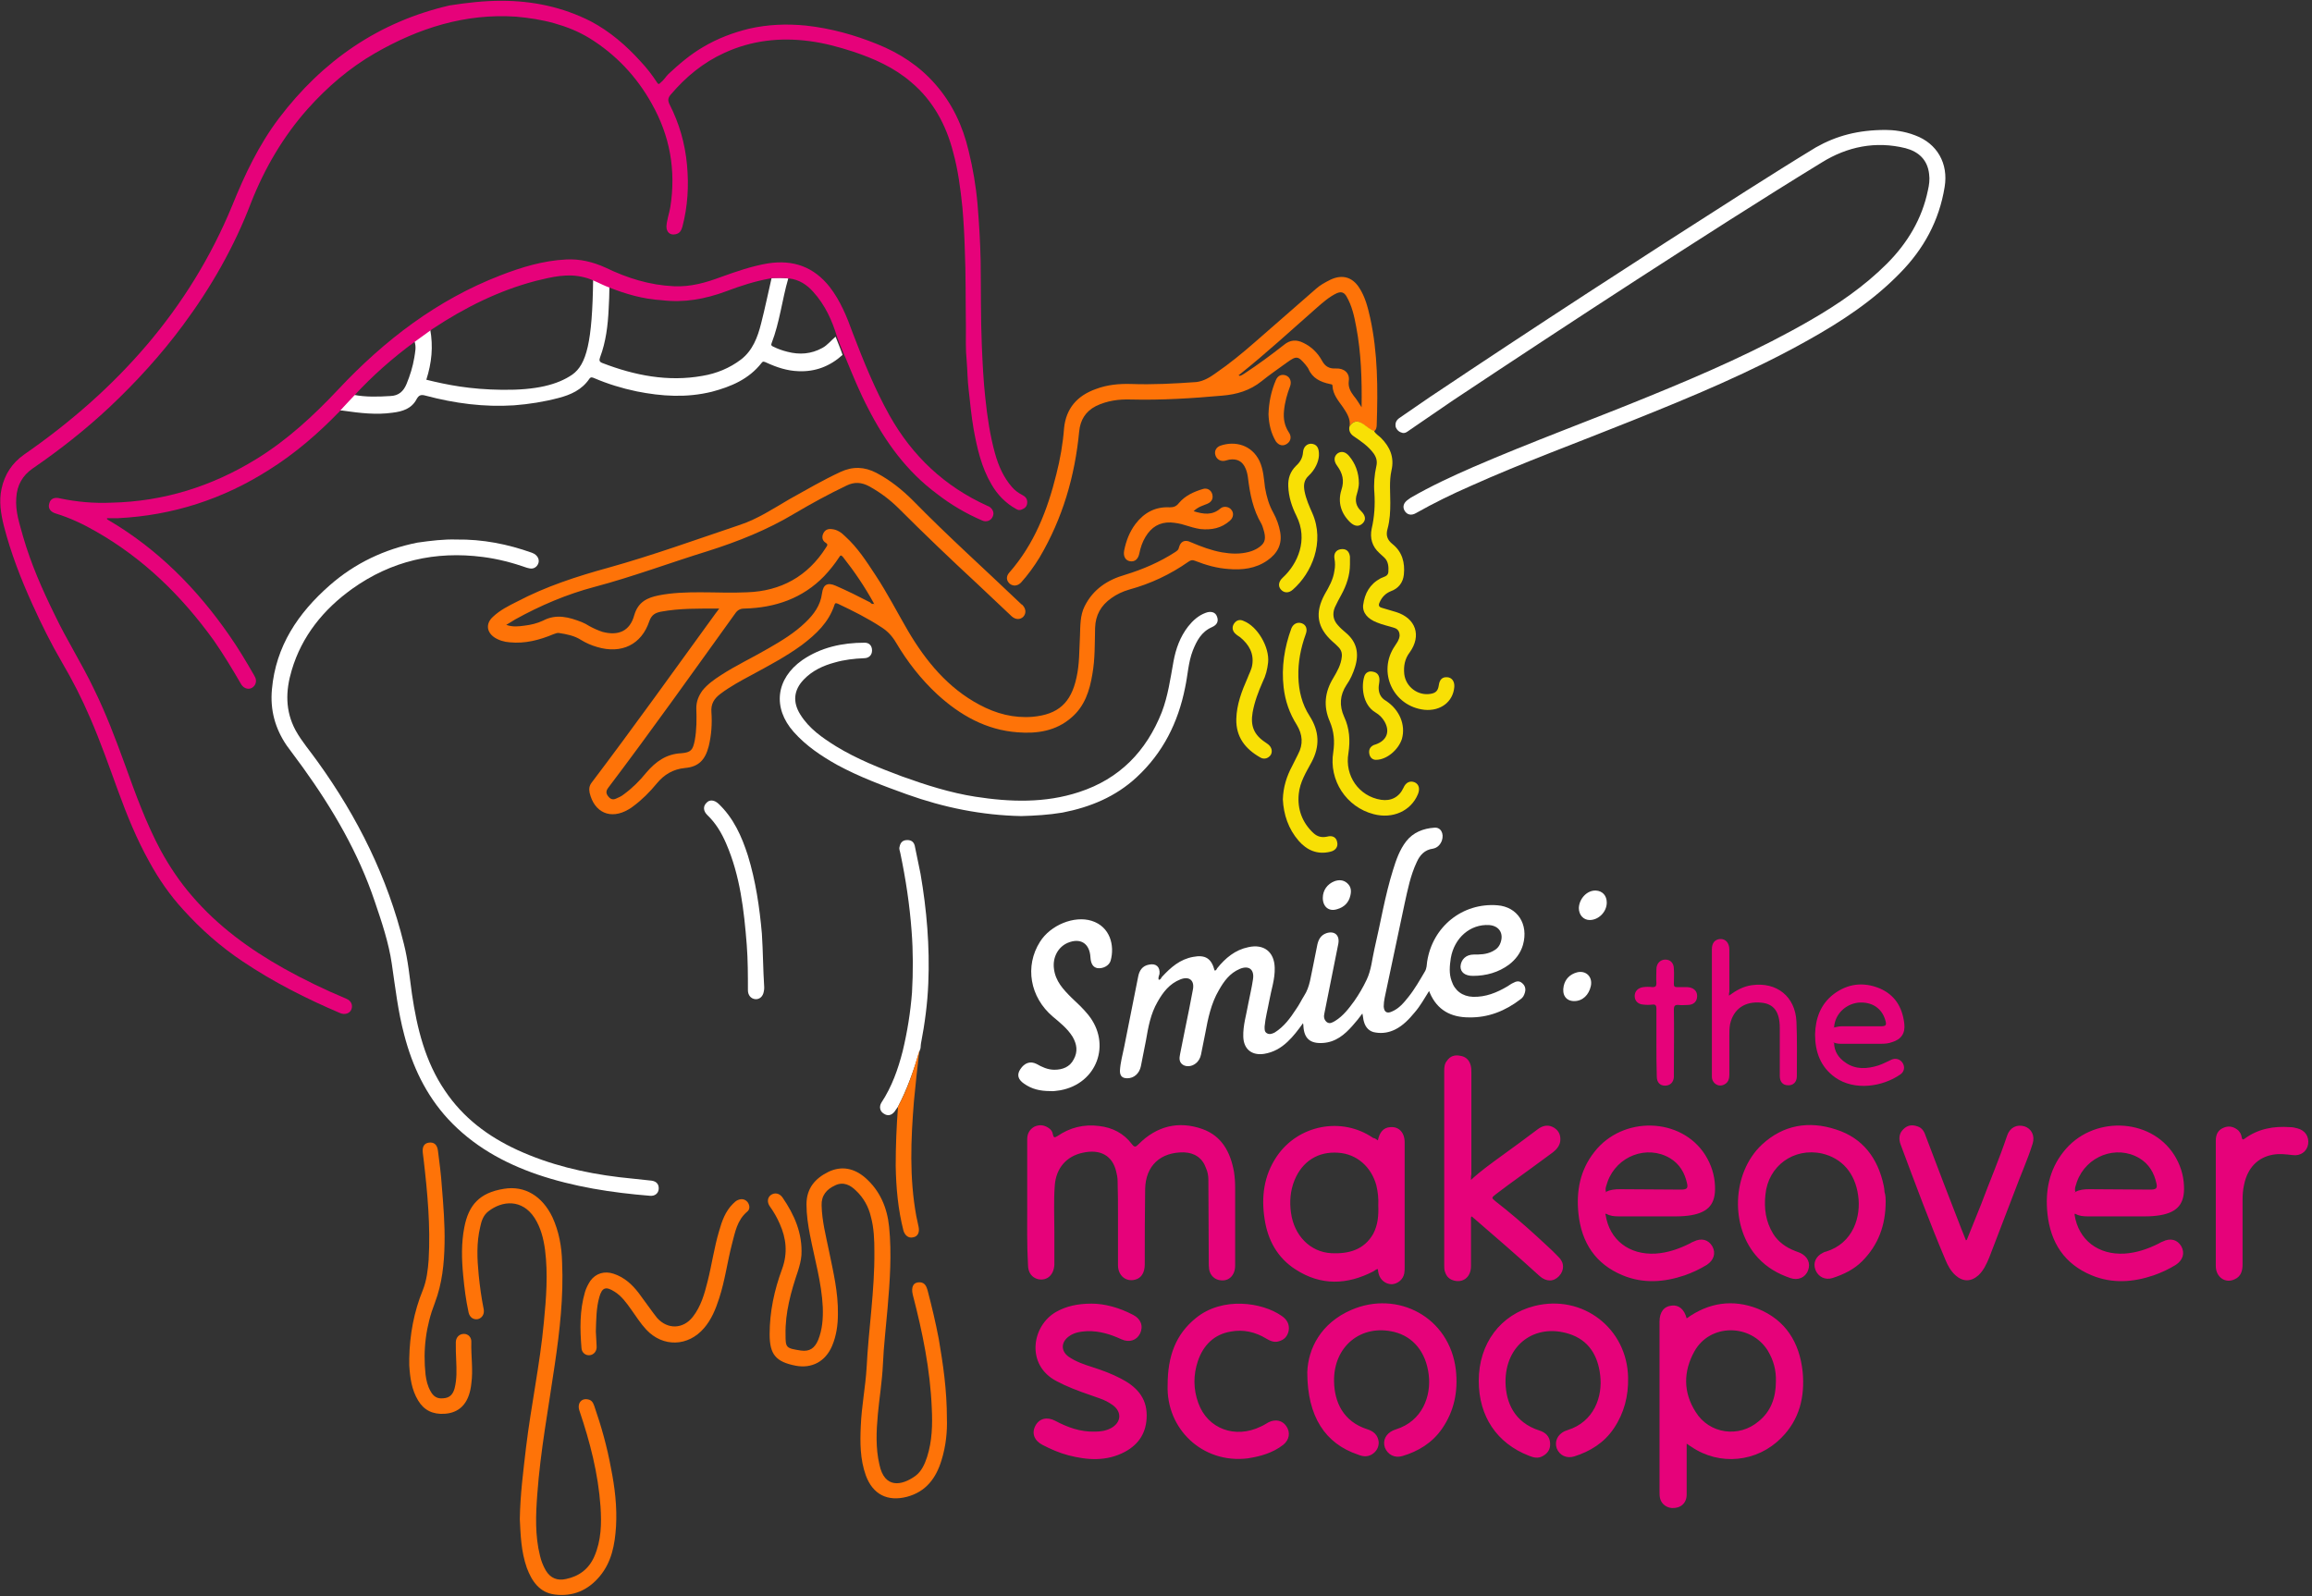<svg version="1.1" id="Layer_1" xmlns="http://www.w3.org/2000/svg" x="0" y="0" viewBox="0 0 596 411.5" style="enable-background:new 0 0 596 411.5" xml:space="preserve">
  <rect x="0" y="0" width="596" height="411.5" fill="#333333" stroke="none"/>
  <style>
    .st0{fill:#E6027A}.st1{fill:#FE7308}.st3{fill:#fff}.st4{fill:#F8E005}
  </style>
  <path class="st0" d="M129.2.2c8.1 0 15.8 1.6 23.1 5.3 4.9 2.6 9.1 6.2 12.8 10.3 1.6 1.7 3 3.5 4.3 5.5.4.6.6.3.9 0 .8-.6 1.3-1.5 2-2.2 2.8-2.6 5.7-5.1 9-7 3.7-2.2 7.7-3.7 11.8-4.7 4.8-1.1 9.7-1.3 14.7-.8 6.4.7 12.5 2.4 18.4 4.8 5.7 2.3 10.8 5.6 14.9 10.3 4.4 5 7.1 10.8 8.6 17.2 1.1 4.5 1.9 9.1 2.3 13.8.4 4.9.7 9.7.8 14.6.1 7.3 0 14.6.3 21.8.2 4.5.4 9 .9 13.5.5 4.8 1.2 9.6 2.5 14.3.9 3.2 2.2 6.2 4.4 8.7.7.8 1.6 1.5 2.6 2 .8.4 1.4 1 1.3 2.1-.1 1-.7 1.4-1.5 1.7-.5.2-.9.1-1.4-.2-2.7-1.5-4.8-3.7-6.3-6.3-2.6-4.4-3.7-9.3-4.6-14.2-.6-3.4-.9-6.8-1.3-10.3-.3-2.5-.3-4.9-.5-7.4-.3-2.9-.2-5.7-.2-8.6-.1-6.8 0-13.7-.3-20.5-.1-3.4-.3-6.9-.6-10.4-.5-4.8-1.1-9.6-2.4-14.3-1.8-7-5.2-13.3-10.8-18-4.4-3.8-9.6-6.1-15-7.9-3.7-1.2-7.4-2.2-11.2-2.7-7.6-1-14.9-.2-21.9 3-5.5 2.5-10 6.2-13.9 10.8-.7.8-.8 1.5-.3 2.5 2.5 4.9 4 10.1 4.5 15.6.5 5.4.2 10.7-1.2 16-.3 1-.7 1.7-1.8 1.9-1.4.3-2.3-.6-2.3-2 .1-1.7.7-3.3 1-5 1.5-9.5-.1-18.4-4.8-26.7-3.9-7-9.3-12.7-16.1-16.9-2.8-1.7-5.8-2.9-9-3.8-3.2-.9-6.5-1.4-9.8-1.7-13.1-.9-25.1 2.9-36.4 9.4-6.6 3.8-12.3 8.7-17.4 14.4-6.3 7.1-11.1 15.3-14.6 24.2-4.3 11.3-10.3 21.8-17.5 31.5-5.7 7.7-12.1 14.7-19 21.2-6.2 5.8-12.8 11-19.8 15.8-2.6 1.8-4 4.3-4.2 7.5-.3 3.6.9 6.9 1.8 10.2 2 6.9 4.9 13.5 8.1 20 3.1 6.5 7 12.6 10.1 19.1 3.1 6.3 5.6 12.9 8 19.5 2.7 7.5 5.4 15 9.2 22.1 2.3 4.2 4.9 8.1 8.1 11.8 6.7 7.8 14.8 13.7 23.7 18.7 5.2 2.9 10.6 5.5 16.1 7.8 1.2.5 1.7 1.6 1.3 2.7-.4 1.1-1.7 1.5-2.9 1-8.7-3.7-17.2-8-25.1-13.3-5.7-3.8-10.8-8.3-15.4-13.4-3.4-3.7-6.3-7.9-8.7-12.3-3.3-5.9-5.8-12.1-8.1-18.4-2.3-6.3-4.5-12.6-7.2-18.8-2.1-4.9-4.5-9.6-7.2-14.2-2.8-4.8-5.3-9.8-7.6-14.9-3-6.6-5.6-13.3-7.4-20.3-.8-3.2-1.3-6.4-.6-9.6.8-3.7 2.7-6.6 5.8-8.8C30 100.7 48.8 79.9 59.9 52.9c3.2-7.9 6.8-15.5 12-22.4 11.3-14.9 25.8-24.9 44-29.1 4.5-.7 8.9-1.2 13.3-1.2z"/>
  <path class="st1" d="M185.4 156.9c-5.2 0-10.1-.1-15 .8-1.5.3-2.4.8-3 2.4-2 6.1-7.2 8.6-13.5 6.7-1.4-.4-2.8-1-4.1-1.8-1.7-1.1-3.7-1.5-5.7-1.8-.5-.1-1 .2-1.4.3-3.6 1.5-7.3 2.5-11.3 2.1-1.4-.1-2.8-.5-4-1.3-2-1.4-2.2-3.6-.3-5.3 1.8-1.7 4-2.8 6.2-3.9 7.4-3.9 15.4-6.5 23.4-8.7 11.5-3.2 22.8-7.3 34.1-11.1 4.5-1.5 8.6-4.2 12.7-6.6 4.3-2.4 8.6-4.9 13.1-7 3.2-1.5 6.2-1.4 9.3.2 3.6 1.9 6.7 4.4 9.5 7.2 9 9.2 18.5 17.7 27.8 26.6.1.1.2.2.3.2 1 1 1.1 2.2.3 3.1-.8.8-2 .8-3-.1-3-2.8-5.9-5.6-8.9-8.4-6.8-6.3-13.5-12.7-20.1-19.3-2.3-2.3-4.8-4.2-7.7-5.8-2-1.1-3.9-1.2-5.9-.2-4.6 2.2-9 4.6-13.4 7.2-7 4.2-14.5 7.2-22.4 9.7-9.7 3-19.3 6.6-29.1 9.2-7.2 1.9-14 4.8-20.5 8.4-.7.4-1.4.9-2.3 1.4 1.7.6 3.2.4 4.7.2 1.7-.2 3.3-.6 4.8-1.3 3.4-1.8 6.7-.9 10 .4.7.3 1.3.6 1.9 1 1.1.6 2.2 1.1 3.4 1.5 4.1 1.1 7.1-.2 8.2-4.3 1-3.4 3.3-4.5 6.3-5.1 3.5-.7 7.1-.8 10.7-.8 4 0 8.1.2 12.1 0 8.7-.3 15.6-4.1 20.3-11.5.3-.5.7-.8-.1-1.3-.8-.5-1-1.4-.6-2.3.4-.9 1.1-1.3 2.1-1.2 1.5.1 2.6.9 3.6 1.9 3.2 2.9 5.5 6.5 7.8 10 3.1 4.7 5.6 9.6 8.4 14.4 4.6 7.8 10.3 14.7 18.4 19 4.3 2.3 8.8 3.5 13.7 3.1 6.6-.6 9.9-3.6 11.3-10.1.8-3.5.7-7.1.9-10.7.1-2.6 0-5.3 1.2-7.7 2.2-4.4 5.9-6.8 10.4-8.1 4.6-1.4 9-3.3 13-5.9.4-.3.8-.5.9-1.1.4-1.6 1.5-2.2 3.1-1.4 2.6 1.1 5.2 2.1 8 2.6 2.3.4 4.6.5 6.9-.1.8-.2 1.5-.5 2.2-.9 1.8-1.1 2.3-2.1 1.8-4.2-.2-.7-.4-1.5-.7-2.1-2.2-3.7-3-7.8-3.5-12-.1-.8-.3-1.6-.6-2.3-.8-1.9-2.2-2.6-4.2-2.3l-1.2.3c-1.1.2-2.1-.4-2.4-1.5-.3-1 .2-2 1.3-2.4 3.8-1.3 8.1-.2 10.1 4 1 2.2 1.1 4.5 1.4 6.8.4 2.3 1 4.5 2.2 6.6.8 1.5 1.4 3.1 1.7 4.8.6 3.2-.7 5.6-3.3 7.4-3 2.1-6.5 2.5-10 2.2-3-.2-5.8-1-8.6-2.1-.7-.3-1.1-.2-1.7.2-4.7 3.3-9.8 5.7-15.3 7.2-1.7.5-3.2 1.2-4.6 2.2-2.7 1.9-4.1 4.4-4.2 7.7-.1 4 0 8-.7 11.9-.7 4.3-2 8.3-5.4 11.2-4 3.5-8.9 4.2-13.9 3.8-8.1-.6-14.8-4.4-20.7-9.8-4.2-3.9-7.7-8.4-10.6-13.3-1-1.7-2.2-3-3.8-4-3.5-2.3-7.3-4.2-11.1-6-.5-.2-.8-.4-1 .3-1.5 4.5-4.7 7.5-8.4 10.3-4.1 3-8.5 5.3-12.9 7.7-2.8 1.5-5.6 3-8.1 4.9-1.6 1.2-2.5 2.6-2.3 4.8.2 2.9 0 5.8-.7 8.7-.9 3.5-2.6 5.3-6.1 5.6-3.1.3-5.4 1.7-7.3 4-1.8 2.2-3.8 4.2-6.1 5.9-.4.3-.8.6-1.2.8-4.6 2.7-8.8.8-10-4.3-.2-1-.1-1.8.5-2.6 10.9-14.4 21.4-29.1 32-43.7.2-.3.5-.6.9-1.2zm39.9-1.3c-.1.1-.1.1 0 .2h.1c-.1 0-.1-.1-.1-.2-2.3-4.2-5-8.2-8-12-.5-.6-.7-.4-1 .1-1.1 1.7-2.4 3.3-3.8 4.8-5.6 5.8-12.7 8.2-20.6 8.4-1.1 0-1.8.4-2.4 1.3-10.8 15-21.5 30.1-32.7 44.9-.6.8-.6 1.4-.1 2.1.6.8 1.2 1.1 2.1.7.7-.3 1.4-.6 2-1.1 2.2-1.6 4.1-3.5 5.8-5.6 2.4-2.8 5.1-4.8 9-5 2.5-.2 3-.8 3.5-3.3.5-2.8.5-5.5.4-8.3 0-1.8.6-3.2 1.6-4.6 1.3-1.6 3-2.8 4.7-3.9 4-2.6 8.3-4.6 12.4-7 3.3-1.9 6.6-3.9 9.4-6.6 2.2-2.1 3.9-4.4 4.3-7.5.3-2.3 1.4-2.9 3.5-2 3 1.3 6 2.8 8.9 4.3.2.2.5.6 1 .3z"/>
  <path d="M217.2 91.5c-3.2 2.9-7 4.4-11.4 4.2-2.9-.1-5.6-1-8.2-2.2-.5-.2-.9-.5-1.3.1-3.3 4.2-7.9 6.1-12.8 7.4-6.5 1.6-12.9 1.2-19.4-.1-3.8-.8-7.4-1.9-10.9-3.4-.5-.2-.9-.4-1.3.2-1.9 2.8-4.8 4.1-7.9 4.9-3.8 1-7.6 1.6-11.5 1.9-7.7.5-15.3-.5-22.8-2.5-1.1-.3-1.7-.2-2.3.9-1.3 2.5-3.7 3.2-6.2 3.5-4.2.6-8.4.1-12.6-.5-.4-.1-.7 0-1.1-.1 1.2-1.3 2.5-2.6 3.7-4 3.1.6 6.3.5 9.5.3 2.1-.1 3.3-1.2 4.1-3.1.9-2.2 1.6-4.4 2-6.8.2-1.4.6-2.8 0-4.3 1.6-1.1 2.5-1.9 4.1-3 .8 4.5.4 8.6-1 13 5.3 1.3 11.1 2.5 19.6 2.6 8.7.1 14.2-1.3 18-3.9 3.7-2.6 5.2-8.4 5.4-24.6 1.6.7 2.7 1.3 4.2 1.9 0 1.9-.1 3.9-.2 5.8-.2 4.2-.7 8.4-2.2 12.4-.3.8-.2 1.2.6 1.5 8.3 3.2 16.9 4.9 25.8 3.3 3.6-.6 7-2 9.9-4.2 3-2.3 4.3-5.7 5.2-9.3 1-3.9 1.8-7.8 2.7-11.7 1.4-.1 2.9-.1 4.3.1-1.6 5.5-2.2 11.3-4.3 16.7-.2.5 0 .7.5.9 1.2.6 2.4 1 3.6 1.3 3.1.8 6.1.6 9-1 1.3-.7 2.2-1.9 3.4-2.9.7 1.8 1.3 3.2 1.8 4.7z" style="fill:#fff"/>
  <path class="st3" d="M368.4 255.5c-1.2 1.9-2.3 3.9-3.7 5.5-1.4 1.7-3 3.4-5 4.4-1.6.8-3.3 1.1-5.1.8-1.6-.2-2.6-1.3-3-2.8-.2-.6-.2-1.3-.4-2.1-.8 1.1-1.6 2.1-2.5 3.1-2.1 2.4-4.4 4.3-7.7 4.5-3.2.2-4.8-1.1-5-4.3 0-.2 0-.4-.1-.8-1.3 1.8-2.5 3.4-4 4.8-1.7 1.6-3.6 2.7-6 3.1-3.2.5-5.3-1.2-5.4-4.4-.1-2.9.8-5.7 1.3-8.6.4-2.1.9-4.1 1.2-6.2.4-2.5-1-3.7-3.4-2.7-2.6 1.1-4.1 3.2-5.4 5.5-2 3.4-2.8 7.3-3.5 11.1-.4 1.8-.7 3.7-1.1 5.5-.2.9-.6 1.7-1.4 2.3-1 .8-2.4.9-3.3.3-1-.7-.9-1.7-.7-2.7.4-2.2.9-4.3 1.3-6.5.7-3.4 1.4-6.8 2-10.1.5-2.4-.9-3.6-3.2-2.7-2.8 1.1-4.5 3.3-5.9 5.8-1.8 3.1-2.4 6.5-3 10-.4 2.2-.9 4.4-1.3 6.6-.4 1.9-1.8 3.1-3.5 3.1-1.3 0-1.9-.6-1.9-1.9.1-2.1.7-4.2 1.1-6.2 1.2-6 2.4-12 3.6-18.1.3-1.6 1.1-2.8 2.8-3.1 1.8-.4 2.9.6 2.7 2.4-.1.5-.4.9-.2 1.5.5 0 .6-.4.8-.7 2.3-2.5 4.7-4.6 8.1-5.2 3.1-.6 4.7.4 5.5 3.5.4.1.5-.3.7-.6 2.1-2.6 4.6-4.7 8-5.4 4-.9 6.7 1.2 6.8 5.3.1 2.9-.9 5.7-1.4 8.5-.4 2.2-1 4.4-1.2 6.6 0 .7-.1 1.4.6 1.8.7.4 1.4.1 2-.2 2.4-1.5 4-3.7 5.5-6 .8-1.1 1.4-2.4 2.1-3.5 1.5-2.3 1.7-5.1 2.3-7.7.4-1.8.7-3.7 1.1-5.5.3-1.3.9-2.4 2.3-2.9 2.1-.7 3.5.5 3.1 2.7l-1.8 9-1.8 9c-.2.8-.1 1.6.6 2.2.8.6 1.5.1 2.2-.3 2.1-1.3 3.5-3.2 4.9-5.1 1.2-1.7 2.3-3.6 3.2-5.5 1.2-2.5 1.4-5.3 2-7.9 1.6-6.8 2.7-13.7 4.8-20.4.8-2.6 1.7-5.2 3.4-7.4 1.8-2.3 4.4-3.3 7.2-3.5 1.7-.2 2.6 1.5 2 3.3-.4 1.1-1.2 1.9-2.3 2.1-2.2.3-3.4 1.7-4.2 3.5-1.6 3.4-2.3 7-3.1 10.6-1.6 7.4-3.1 14.8-4.7 22.2-.3 1.5-.7 2.9-.7 4.4.1 1.4.8 1.9 2.1 1.3 1.9-.8 3.1-2.3 4.3-3.8 1.6-2 2.9-4.3 4.2-6.5.5-.8.5-1.8.6-2.6 1.4-9 9.1-15.2 18.1-14.5 5.2.4 8.1 4.9 6.6 10.2-.6 2.1-1.9 3.8-3.6 5.1-2.7 2-5.9 2.9-9.3 2.9-2 0-3.2-.9-3.2-2.4.1-1.8 1.4-3.1 3.4-3.1 1.6 0 3.2 0 4.8-.8 1-.5 1.7-1.1 2.1-2.2.9-2.4-.3-4.4-2.9-4.6-4.9-.3-9 3.3-9.9 8.5-.3 2-.5 4 .2 5.9.8 2.5 2.8 4 5.5 4.1 3.3.1 6.2-1.1 8.9-2.7.5-.3 1-.7 1.5-.9.7-.4 1.5-.6 2.2 0 .8.6 1.1 1.5.8 2.5-.2.7-.5 1.3-1.1 1.7-3.9 3-8.3 4.8-13.3 4.7-4.7 0-8.2-1.9-10.1-6.3 0-.1-.1-.2-.2-.3.2 0 .2 0 0-.2z"/>
  <path class="st0" d="M157 74.1c-2.2-.8-4.2-2.1-6.4-2.6-4.3-1.1-8.3-.1-12.4.9-9.6 2.5-18.4 6.9-26.7 12.4-1.6 1.1-3.1 2.3-4.7 3.4-5.6 4.1-10.8 8.7-15.5 13.8-1.2 1.3-2.5 2.6-3.7 4-5.5 5.7-11.5 10.9-18.2 15.1-11.9 7.6-24.9 11.8-39 12.5h-2.8c-.1.3.1.3.2.4 12.8 7.5 22.9 17.7 31.3 29.8 2.3 3.3 4.4 6.8 6.4 10.3.5.8.7 1.6.2 2.5-.9 1.4-2.7 1.3-3.6-.3-2.2-3.8-4.5-7.6-7-11.2C46.8 153.6 37 144 24.7 137c-3.3-1.9-6.7-3.5-10.3-4.6-1.4-.4-2.1-1.4-1.7-2.6.3-1.2 1.3-1.7 2.8-1.3 4.3.9 8.7 1.3 13.2 1.1 13.5-.3 25.9-4.2 37.3-11.2 8-4.9 14.8-11.2 21.2-18C99.1 87.7 112.7 77.3 129 71c5.4-2.1 11-3.8 16.9-4.1 3.5-.2 6.9.6 10.2 2.1 5.6 2.7 11.3 4.5 17.6 4.8 4.3.2 8.2-.9 12.2-2.4 3.9-1.4 7.9-2.8 12.1-3.5 6.5-1 11.8.9 15.9 6.1 2.7 3.5 4.4 7.6 5.9 11.8 2.8 7.3 5.7 14.5 9.5 21.3 5.9 10.5 14.2 18.3 25.2 23.3.1.1.2.1.3.1 1.1.6 1.6 1.7 1.1 2.7-.4 1-1.6 1.5-2.7 1-4.2-1.8-8.1-4.1-11.7-6.9-7.8-5.8-13.3-13.4-17.7-22-2.2-4.2-4-8.6-5.8-13-.2-.4-.3-.7-.5-1.1-.6-1.4-1.2-2.9-1.7-4.3-1.3-4.3-3.1-8.3-6.2-11.7-1.6-1.8-3.6-3.1-6.1-3.4-1.4-.2-2.9-.1-4.3-.1-.2 0-.5 0-.7.1-3.9.7-7.6 1.9-11.3 3.3-5.4 2-10.8 3-16.6 2.3-4.9-.3-9.3-1.6-13.6-3.3z"/>
  <path class="st3" d="M486.1 33.5c1.9 0 4.8.3 7.6 1.4 5.7 2.1 8.6 7.3 7.6 13.3-1.4 8.7-5.4 16-11.5 22.2-6.9 7.1-15.1 12.5-23.7 17.3-14.6 8.2-30 14.6-45.5 20.8-13.9 5.6-27.9 10.7-41.5 16.8-4.8 2.1-9.5 4.4-14.1 7-1.2.7-2.3.4-2.9-.6-.6-1-.3-2.1.9-2.9.2-.2.5-.3.7-.5 5.2-3 10.6-5.5 16.1-7.9 15-6.5 30.4-12.1 45.5-18.3 14.2-5.8 28.2-11.9 41.5-19.6 7.1-4.1 13.8-8.7 19.6-14.5 5.3-5.3 9.1-11.6 10.6-19 .3-1.3.5-2.7.3-4.1-.4-3.7-2.7-5.8-6.1-6.7-7.7-1.9-15-.4-21.6 3.7-16 9.8-31.7 19.9-47.5 30.1-15.9 10.3-31.7 20.7-47.5 31.2-3.7 2.5-7.4 5.1-11.1 7.6-.6.4-1.2 1-2 .8-.8-.2-1.4-.7-1.7-1.5-.2-1 .1-1.7.9-2.3 2.7-1.8 5.3-3.7 8-5.5 26.9-18 54-35.6 81.3-53 6-3.8 12-7.6 18.1-11.3 5.3-3 10.9-4.5 18-4.5zM117.6 139.1c6.9-.1 13.3 1.2 19.5 3.4 1.7.6 2.3 2.2 1.3 3.4-.7.8-1.5.8-2.5.5-3.7-1.3-7.5-2.3-11.4-2.8-12.3-1.6-23.6 1-33.7 8.2-7.4 5.3-13 12.2-15.6 21-1.6 5.3-1.7 10.5 1 15.5 1.6 2.9 3.8 5.4 5.7 8.1 10.3 14.3 18 29.8 22.2 46.9 1.1 4.3 1.5 8.7 2.1 13 1.3 8.8 3.4 17.4 8.5 24.9 4.7 7 11.1 11.8 18.7 15.3 8.3 3.8 17.1 5.9 26.2 7l8.4.9c1.3.2 1.9 1 1.8 2.2-.1 1.1-1 1.8-2.2 1.7-9.9-.8-19.7-2.3-29.1-5.5-8.7-3-16.6-7.4-23-14.3-5.7-6.2-9.2-13.6-11.3-21.7-1.6-6-2.3-12.2-3.2-18.3-.8-5.5-2.6-10.8-4.4-16.1-4.2-12.5-10.8-23.8-18.5-34.5l-4.2-5.7c-3-4.4-4.3-9.2-3.8-14.5 1-11.1 6.7-19.6 14.9-26.8 6.5-5.7 14.1-9.3 22.6-11 3.5-.5 6.9-.9 10-.8z"/>
  <path class="st1" d="M244.1 365.9c.1 2.9-.2 6.8-1.4 10.6-1.4 4.6-4 8.1-8.9 9.4-5 1.3-8.8-.6-10.6-5.5-1.5-4.2-1.5-8.5-1.3-12.8.2-5 1.2-10 1.5-15 .5-10 2.1-19.9 2-29.9 0-3-.1-6.1-.9-9-.6-2.6-1.9-4.9-3.8-6.7-1.5-1.5-3.3-2.4-5.4-1.4-2.2 1-3.6 2.6-3.5 5.2.1 4 1.1 7.8 1.9 11.7 1.1 5.4 2.4 10.7 2.3 16.3 0 2.8-.4 5.6-1.5 8.2-1.7 4-5.2 5.9-9.4 5.1-5.1-1-6.7-2.9-6.7-8.1 0-5.8 1.2-11.4 3.2-16.8 1.5-4.1 1.1-7.9-.6-11.7-.7-1.6-1.5-3-2.5-4.4-.8-1.1-.7-2.3.2-3 1-.7 2.2-.5 3 .6 3.1 4.5 5.2 9.3 4.9 14.9-.1 1.4-.5 2.8-.9 4.1-1.8 5.3-3.3 10.7-3.2 16.3 0 3.5.1 3.6 4 4.2 2.2.3 3.5-.6 4.4-2.7 1.1-2.7 1.3-5.6 1.2-8.5-.3-6.3-2.1-12.4-3.3-18.6-.5-2.6-.9-5.2-.9-7.9 0-4.1 2.2-6.7 5.7-8.4 3.4-1.6 6.6-.9 9.4 1.5 3.8 3.3 5.7 7.7 6.2 12.7.7 7 .2 14-.4 21-.4 4.8-1 9.7-1.2 14.5-.2 4.3-.9 8.5-1.3 12.8-.4 4.4-.6 8.7.4 13 1.3 6.2 5.7 5.5 9.3 2.9 1.6-1.2 2.4-3.1 3-4.9 1.3-4.1 1.4-8.3 1.2-12.5-.4-10-2.4-19.7-4.9-29.3-.5-2.1.2-3.3 1.9-3.2 1.2.1 1.6 1 1.9 2 1.1 4.2 2.1 8.4 2.9 12.6 1.1 6.5 2.1 13 2.1 20.7z"/>
  <path class="st0" d="M264.8 310.1v-16.4c0-1.4.6-2.5 1.8-3.2 1.3-.6 2.5-.5 3.7.3.6.4 1 .9 1.1 1.6.2.9.4 1 1.2.5 3.2-2.2 6.8-3.1 10.7-2.6 3.5.4 6.4 1.9 8.5 4.7.7.9 1 .7 1.7 0 4.7-4.7 10.3-6.1 16.5-3.9 5 1.8 7.2 6 8.1 11 .2 1.3.3 2.6.3 4v20.2c0 2.4-1.5 4-3.6 3.8-1.6-.1-2.8-1.2-3.1-2.8-.1-.7-.1-1.3-.1-2 0-7.1-.1-14.2-.1-21.2 0-1-.2-2-.6-2.9-.9-2.6-2.9-4-5.7-4.1-6-.1-9.9 3.4-10 9.5-.1 6.5-.1 12.9-.1 19.4 0 2.1-.9 3.5-2.4 3.9-2.4.7-4.5-1-4.5-3.7v-12.4c0-3.1 0-6.2-.1-9.4 0-.8-.2-1.7-.4-2.5-1-4-4.1-5.7-8.6-4.7-4.2.9-6.9 4-7.2 8.5-.3 4-.1 8.1-.1 12.1v8.2c-.1 2.7-1.9 4.3-4.2 3.8-1.6-.4-2.6-1.7-2.6-3.7-.3-5.2-.2-10.6-.2-16zM434.8 339.9c5.7-4.1 11.9-5 18.3-2.5 7.2 2.9 10.8 8.7 11.6 16.3.6 6.4-.8 12.3-5.5 17-6.2 6.3-15.9 7.3-23.2 2.3-.3-.2-.7-.4-1.2-.8v13.1c0 2.3-1.6 3.6-3.8 3.5-1.4-.1-2.6-1-3-2.3-.2-.6-.2-1.3-.2-2v-43.7c0-2.5 1.1-4 3.2-4.2 1.8-.2 3.2 1 3.8 3.3zm23 16.3c.1-2.9-.6-5.5-2.1-8-4.4-7-14.9-7-18.9.2-2.9 5.2-2.9 10.6.3 15.6 3.5 5.7 11.2 6.8 16.3 2.4 3.1-2.5 4.4-6.1 4.4-10.2z"/>
  <path class="st1" d="M347.9 109.9c.3-1.9-.7-3.4-1.7-4.9-1.2-1.7-2.6-3.3-2.7-5.5 0-.5-.4-.4-.7-.5-2.4-.5-4.5-1.5-5.5-3.9-.2-.4-.5-.7-.7-1-2-2.4-2.4-2.4-4.9-.6-2.2 1.6-4.4 3.1-6.5 4.8-3 2.4-6.4 3.4-10.1 3.7-7.8.7-15.7 1.2-23.6 1-3.1-.1-6.1.3-9 1.7-2.7 1.4-4 3.6-4.3 6.5-1.1 11.6-4.3 22.5-10.2 32.5-1.4 2.3-3 4.5-4.8 6.5-.9.9-2 1-2.9.3-.9-.8-1-1.9-.1-2.9 6.4-7.3 9.8-16 12.1-25.3 1-3.9 1.7-7.9 2-11.9.5-5.1 3.4-8.4 8.2-10.1 2.9-1.1 6-1.4 9.1-1.3 5.6.2 11.2-.1 16.8-.5 1.8-.2 3.5-1.2 5-2.3 3.5-2.4 6.8-5.1 10-7.9 5.3-4.6 10.5-9.2 15.8-13.8 1.1-1 2.4-1.7 3.8-2.4 3-1.4 5.6-.7 7.4 2.1 1.5 2.3 2.2 5 2.8 7.7 2 9.1 2 18.3 1.7 27.6 0 .6-.1 1.3-.7 1.7-1.1-.4-1.9-1.2-2.8-1.8-1.5-1.1-2.4-1-3.5.5zm3.1-4.9c.1-7.1-.1-14-1.4-20.8-.5-2.7-1.1-5.4-2.5-7.8-.6-1-1.3-1.3-2.5-.8-1.9.9-3.5 2.3-5.1 3.7-6.6 5.8-13.1 11.8-20 17.3-.1 0-.3.1 0 .3.5 0 .9-.4 1.3-.6 3.5-2.3 6.9-4.8 10.2-7.4 1.6-1.3 3.2-1.4 5-.5 2.1 1 3.7 2.6 4.8 4.6.8 1.5 1.9 2.1 3.6 2 2.1-.1 3.6 1.2 3.3 3.2-.2 1.6.4 2.7 1.3 3.9.7.8 1.2 1.7 2 2.9zM134 391.7c.1-6.4.9-12.4 1.6-18.5 1.3-10.8 3.6-21.5 4.6-32.3.6-6.2 1.1-12.4.3-18.7-.4-2.9-1.1-5.7-2.7-8.2-3.2-4.9-8.3-4.5-11.9-1.7-1.3 1-1.8 2.5-2.1 4-1 4.1-.8 8.3-.4 12.4.3 3 .7 5.9 1.3 8.9.2 1.2-.4 2.2-1.5 2.5-1.1.2-2.1-.4-2.4-1.7-.7-3.2-1.1-6.4-1.4-9.6-.4-4.2-.5-8.3.3-12.4 1.1-5.7 3.9-8.9 10.2-9.9 5.4-.9 9.9 1.9 12.5 7.3 1.7 3.7 2.4 7.6 2.5 11.6.4 8.9-.6 17.7-1.9 26.5-1.6 11.1-3.7 22.2-4.5 33.4-.4 5.3-.6 10.6.7 15.8.3 1.3.8 2.6 1.5 3.8 1.2 2 3 2.7 5.2 2.2 3.4-.7 5.9-2.6 7.3-5.8 1.8-4.1 1.9-8.5 1.6-12.9-.6-8.5-2.7-16.6-5.4-24.6-.7-1.9.4-3.4 2.2-3 1 .2 1.3.9 1.6 1.7 1.8 5.2 3.3 10.5 4.3 16 1 5 1.6 10 1.3 15.1-.3 4.6-1.1 9.1-4.2 12.8-3 3.6-6.9 5.3-11.6 4.7-3.9-.5-5.9-3.4-7.2-6.9-1.5-4.3-1.6-8.6-1.8-12.5z"/>
  <path class="st0" d="M355.2 294c.4-1.9 1.3-3.3 3.2-3.4 2.2-.2 3.7 1.4 3.7 3.9v32.2c0 .5 0 1.1-.1 1.6-.3 1.6-1.7 2.7-3.2 2.8-1.6 0-3-1.1-3.4-2.7-.1-.4-.2-.8-.2-1.2-.5 0-.8.4-1.2.6-6.8 3.5-13.5 3.7-20-.5-4.7-3-7.2-7.6-8-13-.9-5.7-.2-11.2 3.1-16.1 5.5-8.2 16.8-10.4 24.9-4.8.4 0 .7.3 1.2.6zm.1 16.8c.1-1.8-.1-3.5-.5-5.2-1.3-4.8-5.1-8.1-9.8-8.4-5.2-.4-9.3 2.2-11.3 7.1-1.1 2.7-1.3 5.6-.9 8.4.8 5.8 4.9 10.1 10.4 10.4 4.4.2 8.4-.8 10.8-5 1.2-2.3 1.4-4.7 1.3-7.3zM534.8 313.2c1 6.5 6.1 10.4 12.9 10 3.1-.2 6-1.2 8.8-2.6.3-.2.7-.4 1-.5 2-1 3.8-.5 4.8 1.2 1 1.8.4 3.6-1.4 4.8-1.8 1.1-3.7 2-5.7 2.7-5.3 1.8-10.7 2.2-16 0-7-2.9-10.6-8.4-11.4-15.9-.6-5.8.4-11.2 4.1-15.9 7.3-9.4 22.4-9 28.6.8 1.5 2.4 2.4 5.1 2.5 8 .2 4.5-1.6 6.7-6.1 7.5-1.2.2-2.5.3-3.7.3h-15.1c-1.1 0-2.1-.1-3-.6-.1 0-.2-.1-.2-.1-.1.1-.1.2-.1.3zm.2-5.9c1.1-.6 2.3-.7 3.6-.7 5.2 0 10.5.1 15.7.1 1.5 0 1.9-.3 1.6-1.6-.6-2.7-1.9-5-4.4-6.5-5.9-3.5-13.7-.6-16.1 6.1-.2.8-.7 1.6-.4 2.6h-.2v.1c.1 0 .1-.1.2-.1zM413.9 313.2c1 6.5 6.1 10.4 12.9 10 3.1-.2 6-1.2 8.8-2.6.3-.2.7-.4 1-.5 2-1 3.8-.5 4.8 1.2 1 1.8.4 3.6-1.4 4.8-1.8 1.1-3.7 2-5.7 2.7-5.3 1.8-10.7 2.2-16 0-7-2.9-10.6-8.4-11.4-15.9-.6-5.8.4-11.2 4.1-15.9 7.3-9.4 22.4-9 28.6.8 1.5 2.4 2.4 5.1 2.5 8 .2 4.5-1.6 6.7-6.1 7.5-1.2.2-2.5.3-3.7.3h-15.1c-1.1 0-2.1-.1-3-.6-.1 0-.2-.1-.2-.1-.2.1-.2.2-.1.3zm.1-5.9c1.1-.6 2.3-.7 3.6-.7 5.2 0 10.5.1 15.7.1 1.5 0 1.9-.3 1.6-1.6-.6-2.7-1.9-5-4.4-6.5-5.9-3.5-13.7-.6-16.1 6.1-.2.8-.7 1.6-.4 2.6h-.2v.1c.1 0 .1-.1.2-.1zM379.2 304.2c2.6-2.4 5.3-4.3 7.9-6.2 3.2-2.3 6.3-4.6 9.5-7 1.3-.9 2.7-1.1 4.1-.2 1.2.8 1.7 2 1.5 3.5-.2 1.2-1 2.1-1.9 2.8-3.8 2.8-7.6 5.6-11.5 8.4-1.1.8-2.1 1.6-3.2 2.4-1.1.9-1.2.9-.1 1.8 3.6 2.8 7.1 5.8 10.5 8.9 1.9 1.8 3.9 3.5 5.7 5.4 1.6 1.5 1.6 3.5.2 5-1.4 1.5-3.3 1.5-5 0-5.7-5.2-11.6-10.3-17.4-15.3-.1 0-.1 0-.2-.1-.2.4-.1.8-.1 1.2v11.6c0 2.7-1.8 4.3-4.2 3.8-1.3-.3-2.1-1-2.5-2.3-.2-.5-.2-1.1-.2-1.6V276c0-.9.1-1.8.7-2.5.8-1.2 2-1.6 3.4-1.3 1.4.2 2.3 1 2.7 2.4.2.7.2 1.3.2 2v26.2c-.1.3-.1.7-.1 1.4z"/>
  <path class="st3" d="M263.3 210.4c-10.2-.2-20-2.2-29.5-5.6-6.1-2.2-12.3-4.5-18-7.6-4.1-2.3-8-4.9-11.2-8.5-5.5-6.2-4.6-13.7 2.2-18.5 4.8-3.3 10.3-4.5 16.1-4.5 1.2 0 1.9.8 1.9 2s-.8 2-2.1 2c-2.5.1-5.1.4-7.5 1.1-3 .8-5.8 2.1-8 4.4-2.6 2.7-2.9 5.8-.9 9 2.3 3.7 5.7 6 9.2 8.2 5.4 3.3 11.2 5.6 17.1 7.8 6.1 2.2 12.4 4.2 18.8 5.2 9 1.4 18 1.7 26.8-1.2 10.4-3.4 17.3-10.5 21.3-20.6 1.6-4.2 2.2-8.6 3-13 .6-3.3 1.7-6.4 3.8-9.1 1.2-1.5 2.6-2.8 4.5-3.5 1.3-.5 2.5-.2 2.9.9.5 1.2.1 2.2-1.3 2.8-2.7 1.2-3.9 3.5-4.9 6-1.2 3.1-1.3 6.4-2 9.6-1.8 9-5.7 16.8-12.5 23.1-5.4 5-11.9 7.7-19.1 9.1-3.6.6-7.1.8-10.6.9z"/>
  <path class="st0" d="M381.2 356c0-9.6 5.6-17.1 14.4-19.3 12.4-3.1 23.9 5.8 24.1 18.5.1 4.7-1 9.1-3.7 13.1-2.5 3.7-6.1 5.9-10.2 7.2-2 .6-3.8-.3-4.5-2.1-.6-1.8.2-3.5 2-4.4.3-.1.5-.2.8-.3 6.8-2.1 9.1-8.6 8.4-14.2-.6-5.1-3-9-8-10.6-8.8-2.8-16.5 2.8-16.4 12.5.1 5.1 2.2 10.3 8.7 12.4 1.6.5 2.7 1.5 2.8 3.3.1 1.5-.6 2.6-1.9 3.3-1.2.7-2.4.4-3.6-.1-8.2-3.2-12.9-10.1-12.9-19.3zM337 353.8c.2-6.1 3.5-12.7 11.4-16.1 11.8-5.1 25.3 1.8 26.9 15.5.6 5.5-.4 10.6-3.6 15.2-2.5 3.6-6.1 5.8-10.2 7-2 .6-3.8-.4-4.5-2.2-.6-1.8.2-3.5 2.1-4.4.3-.1.5-.2.8-.3 6.7-2.1 9.1-8.5 8.4-14.1-.7-5.8-4-9.8-8.9-11-8.6-2.1-15.7 3.8-15.5 12.8.1 5.2 2.3 10.3 8.6 12.3 1.6.5 2.7 1.5 2.9 3.2.1 1.4-.6 2.6-1.8 3.3-1.2.7-2.4.5-3.6 0-8.3-2.8-13-9.7-13-21.2zM486.1 309.7c0 6.2-1.9 11.3-6.1 15.5-2.1 2.1-4.8 3.4-7.6 4.3-1.9.6-3.7-.3-4.4-2.1-.7-1.8.1-3.5 1.9-4.4.3-.1.5-.3.8-.3 7.1-2.2 9.1-9.1 8.3-14.5-.8-5.8-4.2-9.6-9.3-10.8-7.3-1.6-13.9 3.2-14.6 10.6-.4 3.6.1 7 2 10.1 1.3 2.1 3.3 3.5 5.6 4.4.4.2.9.3 1.3.5 2 .9 2.8 2.7 2.1 4.5-.7 1.9-2.6 2.7-4.6 2-3.2-1.1-6-2.7-8.3-5.2-7.3-7.8-6.8-21.9 1-29.2 5.5-5.1 12.1-6.2 19.1-3.9 6.9 2.2 10.8 7.4 12.3 14.5.1.5.2 1.1.2 1.6.3.9.3 1.9.3 2.4zM281.4 336.1c3.3 0 7.1 1 10.7 2.9 2 1 2.7 2.9 1.8 4.8-.9 1.8-2.8 2.4-4.8 1.5-2.8-1.3-5.7-2.2-8.9-2.1-1.6.1-3.2.3-4.6 1.3-2.1 1.5-2.2 3.8-.1 5.3 1.9 1.3 4 2 6.2 2.7 2.5.8 4.9 1.7 7.2 2.9 3.9 2 6.7 4.8 6.7 9.5 0 4.3-1.9 7.4-5.6 9.4-4.7 2.5-9.6 2.2-14.6.9-2.3-.6-4.6-1.6-6.7-2.7-2.1-1.1-2.8-3-1.8-4.9 1-1.9 3-2.4 5.1-1.3 3.2 1.7 6.5 2.9 10.2 2.8 1.5 0 2.9-.2 4.2-.9 2.6-1.4 2.9-4.1.5-5.9-1.1-.8-2.3-1.4-3.5-1.8-3.1-1.1-6.2-2.1-9.2-3.5l-1.8-.9c-8-4.1-6.5-14.3-.1-17.9 2.5-1.4 5.4-2.1 9.1-2.1zM507 319.7c1.2-3.1 2.5-6.1 3.7-9.2 2.2-5.9 4.7-11.7 6.7-17.7.7-2.1 2.5-3 4.5-2.4 1.8.6 2.7 2.4 2.1 4.4-1.3 4.2-3.1 8.1-4.6 12.2-2.2 5.7-4.4 11.5-6.6 17.2-.7 1.7-1.5 3.4-2.8 4.6-1.9 1.7-4 1.7-5.9 0-1.2-1.1-2-2.5-2.6-4-4.1-9.7-7.8-19.7-11.5-29.6-.6-1.5-.5-3 .7-4.1 1-1 2.2-1.2 3.6-.7 1.3.4 1.8 1.5 2.2 2.7 3 7.9 6 15.8 9.1 23.7l1.2 3c0-.1.1-.1.2-.1zM301 357.1c0-7.5 2.1-13.1 7.3-17.3 6.9-5.6 17.1-4 22-.6 1.4.9 2.2 2.2 1.9 3.9-.3 1.4-1.1 2.3-2.5 2.7-1.2.4-2.3-.1-3.3-.7-2.8-1.7-5.9-2.4-9.1-1.8-4.3.7-7.1 3.5-8.5 7.6-1.2 3.6-1.2 7.2.1 10.8 2.4 6.7 9.5 9.3 16.1 6.1.7-.3 1.3-.7 2-1.1 1.8-.9 3.6-.5 4.6 1 1.1 1.6.8 3.5-.8 4.8-2.7 2.1-5.9 3-9.2 3.5-11.6 1.4-21-7.6-20.6-18.9z"/>
  <path class="st3" d="M270.8 281.3c-2.7 0-4.8-.5-6.8-1.9-1.6-1.1-1.9-2.3-1-3.7 1.1-1.7 2.6-2.2 4.2-1.4 1.4.8 2.9 1.5 4.6 1.5 2.1 0 4-.7 5-2.7 1.1-2 .8-3.9-.3-5.8-1.3-2.1-3.3-3.7-5.1-5.2-5.9-5-7.3-13-3.3-19.3 2.7-4.3 8.8-6.8 13.3-5.4 4.8 1.5 6 6.4 4.9 10.3-.4 1.3-2 2.1-3.4 1.9-1.1-.2-1.7-1.1-1.8-2.8-.2-3.6-2.6-5.1-5.9-3.7-2.5 1.1-3.9 3.8-3.5 6.7.4 3.2 2.4 5.3 4.5 7.4 1.5 1.4 3 2.8 4.3 4.4 6.1 7.5 2.3 17.8-7.2 19.5-.9.1-1.8.3-2.5.2z"/>
  <path class="st4" d="M347.9 109.9c1-1.4 2-1.6 3.5-.6.9.6 1.7 1.4 2.8 1.8.4.8 1.2 1.2 1.8 1.8 2.3 2.3 3.5 5 2.7 8.4-.6 2.7-.3 5.6-.3 8.3 0 2.3-.1 4.5-.7 6.7-.5 1.7-.1 2.9 1.3 4 2.5 2 3.2 4.8 2.9 7.8-.2 2.1-1.4 3.6-3.3 4.3-1.5.6-2.4 1.6-3 3-.3.7-.1 1.1.6 1.3 1.2.4 2.5.7 3.7 1.1 5.1 1.6 6.6 6.1 3.5 10.4-1.3 1.7-1.6 3.6-1.4 5.6.4 3.3 3.5 5.6 6.7 5.1 1.4-.2 2-.8 2.2-2.2.2-1.5.9-2.2 2.2-2.1 1.2.1 1.9 1.1 1.8 2.5-.3 3.8-3.5 6.3-7.7 5.9-8.1-.9-12.2-9.8-7.6-16.5.5-.8 1.1-1.5 1.2-2.6 0-1-.4-1.7-1.3-2-1.5-.5-3.1-.8-4.5-1.4-2.4-.9-3.8-2.5-3.6-4.5.4-3 1.7-5.4 4.5-6.9.8-.4 1.9-.5 2-1.6.1-1.4 0-2.8-1.1-3.8-.4-.4-.8-.7-1.2-1.1-1.9-1.7-2.5-3.9-2-6.3.7-3 .9-6.1.7-9.2-.2-2.3 0-4.7.5-6.9.3-1.3 0-2.3-.7-3.3-1.4-1.9-3.2-3.1-5.1-4.4-.9-.6-1.4-1.5-1.1-2.6z"/>
  <path class="st0" d="M571.2 310.2v-16.1c0-1.5.5-2.7 1.9-3.3 1.3-.6 2.5-.4 3.6.4.7.5 1.1 1.3 1.2 2.1.1.5.3.6.7.3 3.5-2.6 7.5-3.3 11.7-3 .6 0 1.2.1 1.9.3 2 .5 3.1 2.1 2.8 4.1-.3 1.9-2 3.1-4 2.8-1.7-.2-3.4-.4-5.1-.1-3.9.7-6.5 3.4-7.4 7.7-.3 1.3-.4 2.6-.4 4V326c0 1.6-.4 3.1-2 3.8-2.4 1.2-4.9-.5-4.9-3.4v-16.2z"/>
  <path class="st1" d="M105.5 350.3c.1-6.1 1.2-12.1 3.5-17.7 1-2.5 1.3-5.2 1.5-7.8.5-8.7-.3-17.3-1.3-25.9-.1-.5-.1-1.1-.2-1.6-.2-1.6.3-2.5 1.5-2.7 1.4-.2 2.2.5 2.4 2.1.4 3.1.8 6.1 1 9.2.4 4.9.8 9.8.7 14.7-.1 5.2-.6 10.3-2.5 15.3-2.3 5.9-3.1 12.1-2.4 18.5.2 1.5.5 2.9 1.3 4.3.7 1.3 1.7 2 3.3 1.8 1.7-.1 2.5-1.1 2.9-2.6.6-2.4.5-4.8.4-7.2-.1-1.5-.1-3.1-.1-4.6 0-1.3.9-2.2 2.1-2.2 1.1 0 2 .9 1.9 2.2-.1 3.5.5 7.1 0 10.6-.1 1-.3 2-.6 2.9-1 3-3.1 4.7-6.3 4.9-3 .2-5.3-.9-6.8-3.4-1.7-2.8-2.1-5.9-2.3-9.1v-1.7z"/>
  <path class="st4" d="M348 145.5c0 2.8-.9 5.4-2.2 7.8-.6 1.1-1.2 2.2-1.7 3.3-.7 1.7-.4 3.3.8 4.6.6.7 1.3 1.3 2 1.9 2.9 2.4 3.5 5.4 2.4 8.9-.5 1.6-1.2 3.2-2.2 4.6-1.7 2.6-1.9 5.3-.6 8.2 1.4 3 1.6 6.1 1.1 9.4-1 5.8 2.7 11.1 8.4 12 2.6.4 4.7-.7 5.8-3.1.6-1.4 1.7-1.9 2.9-1.4 1.1.5 1.4 1.7.8 3.1-1.8 4.3-6.5 6.4-11.4 5.1-7-1.8-11.6-8.7-10.4-16 .4-2.8.2-5.3-.9-7.9-1.7-3.9-1.3-7.6.9-11.2 1-1.7 2-3.4 2.2-5.5.1-1-.2-1.8-.9-2.5-.5-.5-1-1-1.5-1.4-4-3.6-4.6-7.4-2-12.2 1.1-1.9 2.2-3.8 2.5-6.1.2-1 .2-2.1 0-3.1-.2-1.3.4-2.2 1.6-2.4 1.3-.2 2.2.4 2.4 1.9v2z"/>
  <path class="st1" d="M153.6 343.3c.1 1.1.1 2.5.2 3.8.1 1.2-.7 2.2-1.8 2.3-1 .1-2-.6-2.1-1.8-.4-4.9-.5-9.7.9-14.5.3-1 .8-2 1.4-2.9 1.4-1.9 3.6-2.6 6-1.8 2.7.9 4.7 2.7 6.4 4.9 1.3 1.7 2.5 3.5 3.8 5.2.3.4.7.9 1 1.3 2.7 3 6.7 2.9 9.2-.3 2.1-2.7 3-5.9 3.8-9.1 1.1-4.3 1.7-8.8 3-13.1.7-2.5 1.6-5 3.5-6.9.4-.4.8-.8 1.3-1 .9-.4 1.8-.3 2.5.5.6.8.7 1.9-.1 2.5-2.6 2.2-3.1 5.3-3.9 8.3-1.2 4.6-1.8 9.4-3.3 14-.9 2.8-2 5.5-3.9 7.7-4.1 4.8-10.6 5-14.9.4-1.5-1.6-2.6-3.4-3.9-5.2-1.2-1.7-2.5-3.5-4.3-4.6-2.2-1.4-3.2-1.1-3.9 1.4-.8 2.8-.8 5.8-.9 8.9z"/>
  <path class="st0" d="M472.8 268.8c0 2.3 1.2 4 3 5.2 2.6 1.8 5.5 1.6 8.4.7 1.2-.4 2.3-1 3.4-1.5s2.3-.1 2.9.9c.6 1 .4 2.2-.6 2.9-4.6 3.2-11.8 4.3-16.8.8-3.8-2.7-5.2-6.6-5.2-11.1.1-4.1 1.4-7.8 4.8-10.4 3.6-2.7 7.6-3.2 11.8-1.5 4 1.7 5.9 4.9 6.4 9.1.3 2.5-.8 4.1-3.2 4.8-.8.3-1.7.4-2.6.4h-10.7c-.6 0-1.1-.1-1.6-.3-.1 0-.1-.1-.2-.1v.1h.2zm0-3.9c.6-.1 1.2-.3 1.8-.3h10.2c1.4 0 1.6-.3 1.2-1.6-.9-3.1-3.5-4.8-7-4.5-3.3.4-6 3-6.2 6.4-.2 0-.3 0-.1.1-.1 0 0-.1.1-.1zM445.7 256.7c1.9-1.4 3.7-2.4 5.9-2.7 6.4-.9 11.2 2.9 11.5 9.4.2 4.7.1 9.4.1 14.1 0 1.5-1 2.4-2.3 2.3-1.3 0-2.1-.9-2.1-2.4V265c0-4.1-1.5-6.2-4.8-6.5-4.2-.4-7.1 1.6-8 5.5-.2 1-.2 2.1-.2 3.1v10c0 1.1-.3 2-1.3 2.5-1.5.8-3.2-.3-3.2-2v-32.9c0-1.6.8-2.5 2.1-2.6 1.4-.1 2.4 1 2.4 2.7v10.9c-.1.3-.1.5-.1 1z"/>
  <path class="st3" d="M231.5 285.3c-.3.4-.6.9-.9 1.3-.8 1-1.8 1.2-2.8.5-1-.6-1.2-1.8-.6-2.8 2.7-4.1 4.3-8.6 5.5-13.3 1.2-5 2-10 2.4-15.1.3-5.3.3-10.6-.1-15.8-.5-6.8-1.5-13.4-2.9-20.1-.1-.6-.4-1.1-.2-1.7.2-1 .7-1.6 1.7-1.7 1.1-.1 1.9.3 2.2 1.4.5 2.4 1 4.9 1.5 7.3 1.6 9.3 2.4 18.7 2 28.2-.2 5.2-.9 10.4-1.9 15.6-.1.6 0 1.2-.3 1.7-1.5 5-3.2 9.9-5.6 14.5z"/>
  <path class="st4" d="M330.7 206.1c.1-3.2 1-6 2.4-8.6l1.5-3c1.4-2.6 1.2-5.1-.3-7.6-1.9-3-3-6.2-3.4-9.7-.6-5.2.2-10.3 2-15.2.5-1.2 1.6-1.7 2.7-1.3 1.1.4 1.5 1.5 1 2.8-1.3 3.6-2 7.2-1.9 11 .1 3.6.9 7 2.9 10.1 2.5 3.9 2.7 7.8.5 11.9-1.4 2.6-3 5.1-3.3 8.2-.4 3.9.9 7.4 3.8 10.1 1 .9 2.1 1.2 3.5.9 1.4-.4 2.4.2 2.6 1.4.3 1.2-.4 2.2-1.8 2.5-3.3.8-6-.4-8.1-2.8-2.7-3.1-3.9-6.8-4.1-10.7z"/>
  <path class="st3" d="M197 254.5c0 .4 0 .7-.1 1.1-.2 1.3-1.1 2.1-2.2 2-1.1-.1-1.9-1-1.9-2.3 0-3.9 0-7.8-.3-11.7-.7-8.9-1.7-17.8-5.3-26.1-1.2-2.8-2.7-5.3-4.9-7.4-1-1-1.1-2.2-.2-3.1.8-.9 2-.8 3.1.2 3.9 3.7 6 8.4 7.6 13.4 2 6.5 3 13.3 3.6 20.1.3 4.6.3 9.2.6 13.8z"/>
  <path class="st0" d="M427 268.7V260c0-.7-.2-1.1-1-1-.8.1-1.6.1-2.4 0-1.4-.1-2.2-1-2.2-2.2 0-1.2.8-2.1 2.2-2.3.8-.1 1.6-.1 2.4 0 .7 0 1-.2 1-1-.1-1.2 0-2.4 0-3.6 0-1.5 1-2.5 2.3-2.5 1.3 0 2.2.9 2.2 2.4.1 1.3 0 2.6 0 3.9 0 .6.2.8.8.8h2.7c1.5.1 2.5.9 2.5 2.3s-.9 2.3-2.5 2.3c-.7 0-1.5.1-2.2 0-1-.1-1.3.2-1.3 1.2.1 5.4 0 10.8 0 16.2v1.2c-.1 1.4-1 2.2-2.3 2.2-1.3 0-2.1-.9-2.1-2.3-.1-3-.1-5.9-.1-8.9z"/>
  <path class="st1" d="M307.7 131.8c2.6.8 4.8 1.1 6.9-.7.8-.7 2.2-.5 2.8.3.7.8.6 2-.3 2.8-2.2 2-4.8 2.5-7.7 2.2-1.3-.2-2.6-.6-3.9-1-1.2-.4-2.4-.6-3.7-.7-2.9-.1-5 1.2-6.5 3.7-.8 1.3-1.3 2.8-1.6 4.3-.3 1.5-1.2 2.2-2.4 2-1.2-.2-1.8-1.3-1.5-2.8.5-2.5 1.4-4.8 2.9-6.8 2.2-2.9 5.1-4.5 8.8-4.3 1 0 1.7-.2 2.4-1.1 1.6-1.9 3.8-2.9 6.1-3.6 1.1-.4 2.2.2 2.5 1.3.3 1.1-.1 2-1.3 2.5-.9.4-2.3.7-3.5 1.9z"/>
  <path class="st4" d="M340 117.5c-.1 1.6-1 3.6-2.6 5.1-1.3 1.2-1.4 2.5-1.1 4.1.4 2 1.2 3.8 2 5.6 3.3 7.5-.2 15.5-5 19.7-1.1 1-2.3.9-3.1 0-.8-.9-.6-2.1.5-3.1 3.8-3.5 6.6-9.7 3.5-15.9-1.2-2.4-2-4.9-2.1-7.6-.1-2.1.5-3.8 2-5.3 1-.9 1.7-2 1.8-3.5.1-1.4 1-2.2 2.1-2.2 1.4.1 2.1 1 2 3.1z"/>
  <path class="st1" d="M231.5 285.3c2.5-4.6 4.1-9.5 5.5-14.5-.5 4.4-1 8.7-1.4 13.1-.8 9.9-1.2 19.7.6 29.6.2.9.4 1.9.6 2.8.3 1.4-.2 2.5-1.4 2.7-1.1.3-2.1-.4-2.5-1.7-1.4-5.5-1.9-11-2-16.7 0-5.1.2-10.2.6-15.3z"/>
  <path class="st4" d="M318.7 185.4c.1-3.8 1.4-7.2 2.9-10.6.4-1.1 1-2.1 1.2-3.3.5-3-.8-5.3-3.1-7.2-.4-.3-.8-.5-1.1-.8-.9-.7-1.1-1.8-.5-2.7.6-.9 1.5-1.2 2.5-.7 3.6 1.4 6.7 6.8 6.3 10.7-.2 1.8-.6 3.4-1.4 5-1.1 2.5-2.1 5.1-2.6 7.9-.6 3.5.4 5.8 3.3 7.7.2.2.5.3.7.5.9.7 1.2 1.8.7 2.7-.6.9-1.7 1.3-2.7.7-3.9-2.2-6.3-5.3-6.2-9.9zM354.7 195.9c-.8 0-1.5-.5-1.7-1.5-.2-1 .1-1.8 1.1-2.3.2-.1.4-.1.6-.2 2.8-1 3.7-3.3 2.2-5.9-.6-1-1.3-1.7-2.3-2.3-3.4-2-3.7-6.8-2.9-9.3.3-1 1.2-1.5 2.3-1.2 1.1.2 1.6 1 1.6 2.1 0 .7-.2 1.3-.2 2 0 1.4.5 2.6 1.9 3.4 3.5 2.3 5.1 6.2 4.1 9.8-.9 2.8-3.9 5.4-6.7 5.4zM350.3 124.6c0 .7-.2 1.7-.5 2.7-.6 1.8-.2 3.3 1.1 4.5 1.1 1.1 1.3 2.2.4 3.1-.9.9-2 .9-3.2-.2-2.4-2.3-3.3-5.2-2.3-8.4.8-2.4.3-4.3-1.1-6.2-.9-1.2-.9-2.4.1-3.2 1-.7 2.1-.4 3 .7 1.6 1.9 2.5 4.3 2.5 7z"/>
  <path class="st1" d="M327 106.8c.1-3.1.7-6 1.9-8.8.5-1.2 1.5-1.6 2.6-1.2 1 .4 1.5 1.5 1.1 2.7-.8 2.1-1.4 4.2-1.6 6.4-.2 2 .1 3.8 1.2 5.5.8 1.1.6 2.3-.4 3-1 .7-2.1.5-2.9-.6-1.3-2.2-1.8-4.5-1.9-7z"/>
  <path class="st3" d="M341 231.5c0-2 1.2-3.6 3-4.3 1.1-.4 2.3-.4 3.3.5s1.1 2 .8 3.2c-.4 1.8-1.6 3-3.4 3.5-2.1.7-3.7-.6-3.7-2.9zM405.8 258.1c-2.1 0-3.2-1.6-2.7-3.9.4-1.8 1.6-3 3.4-3.5 2.3-.6 4.1 1.1 3.6 3.5-.5 2.3-2.1 3.9-4.3 3.9zM414.2 232.7c0 2.4-2.1 4.5-4.4 4.5-1.6 0-2.8-1.3-2.8-3.1.1-2.4 2.1-4.6 4.4-4.5 1.7.1 2.8 1.3 2.8 3.1z"/>
</svg>
